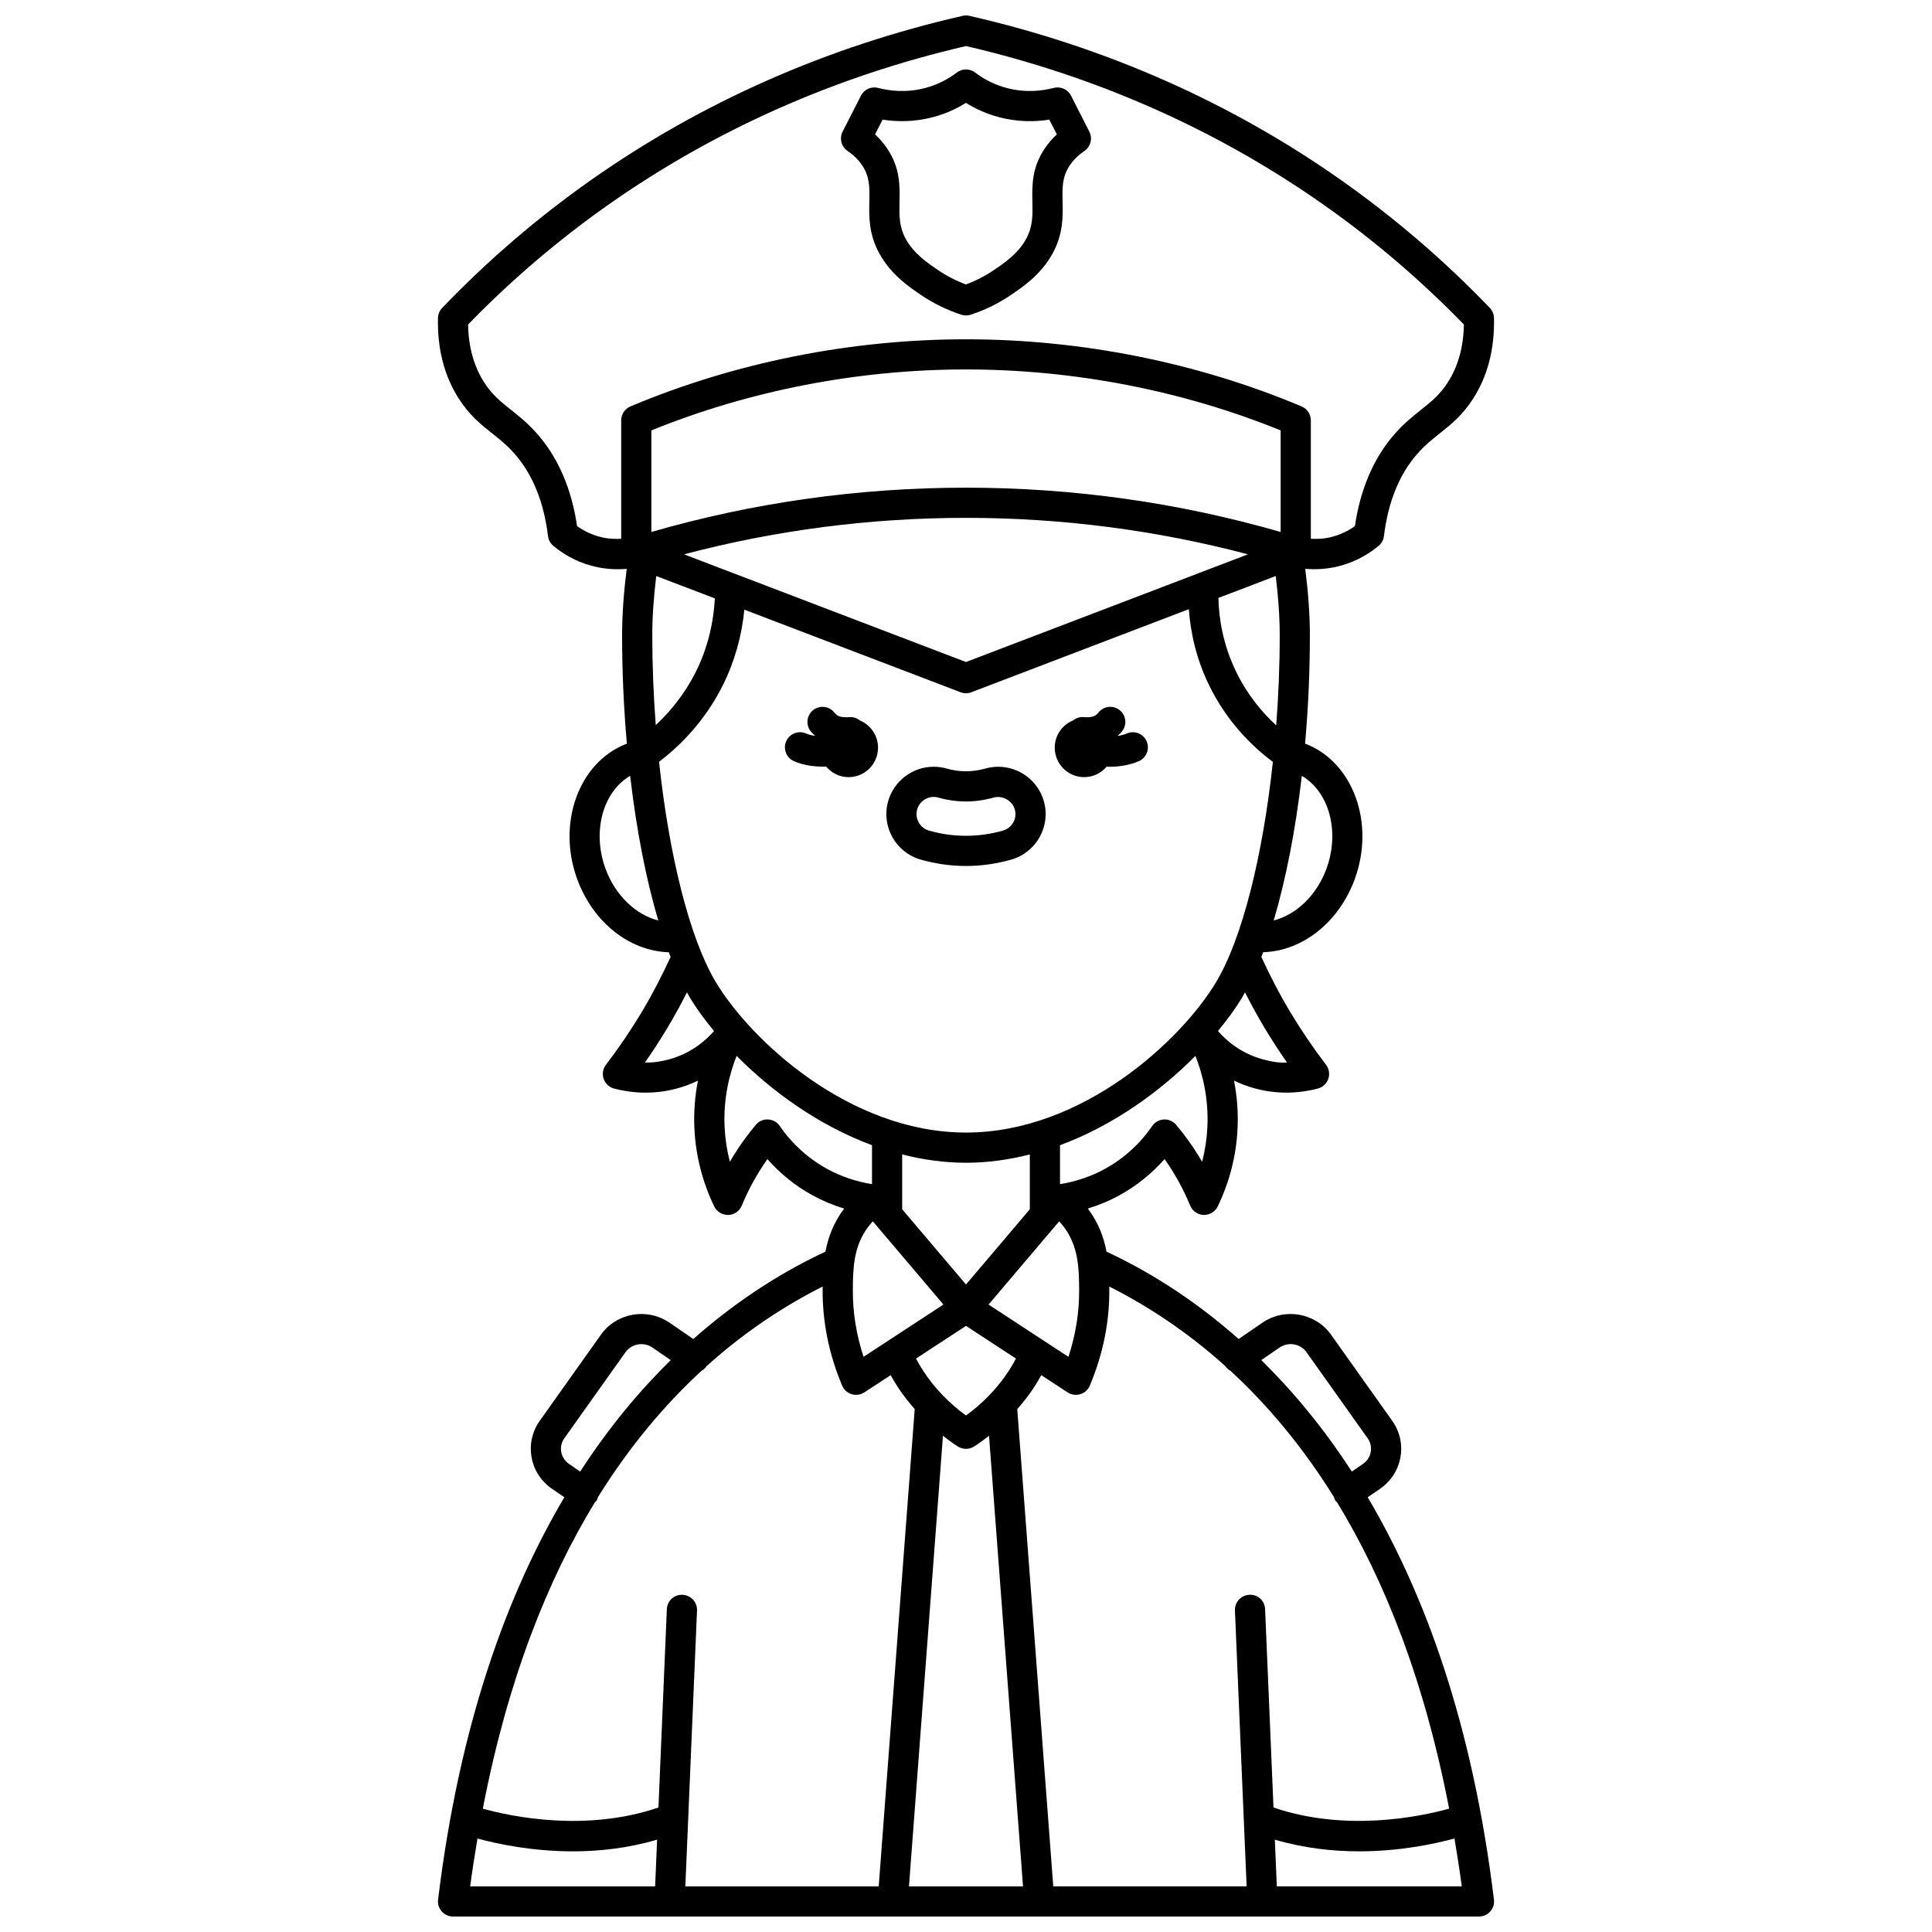 <?xml version="1.0" encoding="UTF-8"?>
<!-- Uploaded to: ICON Repo, www.iconrepo.com, Generator: ICON Repo Mixer Tools -->
<svg width="800px" height="800px" version="1.1" viewBox="144 144 512 512" xmlns="http://www.w3.org/2000/svg">
 <defs>
  <clipPath id="a">
   <path d="m260 148.09h280v503.81h-280z"/>
  </clipPath>
 </defs>
 <path d="m388.02 371.81c3.953 1.121 7.981 1.684 11.977 1.684 3.992 0 8.016-0.566 11.977-1.684 6.656-1.887 10.543-8.828 8.664-15.465-1.512-5.387-6.484-9.148-12.086-9.148-1.16 0-2.312 0.16-3.41 0.473-3.426 0.969-6.867 0.969-10.254 0.008-1.125-0.32-2.277-0.484-3.441-0.484-5.59 0-10.555 3.754-12.078 9.129-1.887 6.656 2 13.605 8.652 15.488zm-0.961-13.305c0.551-1.953 2.352-3.312 4.383-3.312 0.414 0 0.832 0.059 1.254 0.18 4.836 1.363 9.762 1.367 14.617-0.004 2.309-0.664 4.957 0.789 5.621 3.152 0.68 2.402-0.73 4.914-3.148 5.598-6.496 1.836-13.109 1.836-19.594 0-2.402-0.684-3.816-3.203-3.133-5.613z"/>
 <g clip-path="url(#a)">
  <path d="m509.7 538.56c2.894-1.98 4.82-4.957 5.43-8.379 0.605-3.406-0.168-6.832-2.18-9.66l-16.207-22.809c-4.121-5.805-12.273-7.227-18.172-3.195l-6.316 4.332c-12.539-11.102-24.816-18.398-35.016-23.148-0.707-3.731-2.106-7.644-4.918-11.367-0.012-0.016-0.031-0.031-0.043-0.051 2.941-0.902 5.789-2.078 8.496-3.578 4.449-2.461 8.477-5.711 11.848-9.535 0.781 1.098 1.527 2.227 2.231 3.367 1.758 2.856 3.293 5.871 4.559 8.953 0.602 1.465 2.004 2.434 3.582 2.484 1.562 0.016 3.039-0.844 3.723-2.262 3.137-6.527 4.902-13.457 5.246-20.613 0.203-4.25-0.113-8.527-0.934-12.727 1.691 0.824 3.559 1.547 5.609 2.094 6.824 1.836 12.801 1.016 16.621 0.004 1.293-0.34 2.328-1.305 2.758-2.57 0.434-1.266 0.207-2.66-0.605-3.723-3.398-4.453-6.582-9.141-9.461-13.934-2.836-4.727-5.391-9.66-7.684-14.664 0.164-0.414 0.332-0.801 0.492-1.227 10.344-0.32 20.016-7.836 24.246-19.328 5.438-14.781-0.324-30.863-12.844-35.844-0.094-0.035-0.207-0.055-0.301-0.094 0.824-9.332 1.266-19.012 1.266-28.754 0-5.793-0.48-11.695-1.227-17.594 2.691 0.23 5.422 0.078 8.039-0.492 4.195-0.914 8.145-2.856 11.426-5.609 0.777-0.652 1.277-1.574 1.398-2.582 1.086-8.969 4.031-16.266 8.754-21.691 2.043-2.344 4-3.898 6.07-5.543 2.953-2.348 6.008-4.777 8.852-9.238 3.824-5.996 5.664-13.164 5.481-21.309-0.02-1-0.414-1.957-1.113-2.68-12.012-12.523-25.277-23.918-39.422-33.875-29.316-20.633-62.453-35.281-98.492-43.523-0.582-0.137-1.199-0.137-1.785 0-36.035 8.242-69.18 22.891-98.508 43.531-14.148 9.957-27.41 21.352-39.422 33.875-0.691 0.723-1.086 1.676-1.113 2.68-0.184 8.145 1.66 15.312 5.481 21.309 2.84 4.457 5.898 6.891 8.852 9.238 2.07 1.648 4.027 3.199 6.07 5.543 4.727 5.426 7.668 12.723 8.758 21.691 0.121 1.008 0.625 1.93 1.398 2.582 3.281 2.754 7.234 4.695 11.426 5.609 2.617 0.57 5.348 0.723 8.039 0.492-0.746 5.898-1.227 11.801-1.227 17.594 0 9.742 0.445 19.422 1.266 28.754-0.094 0.035-0.203 0.051-0.297 0.094-12.523 4.981-18.285 21.059-12.848 35.844 4.231 11.492 13.902 19.008 24.246 19.328 0.16 0.43 0.328 0.812 0.492 1.227-2.297 5.004-4.852 9.938-7.684 14.664-2.879 4.793-6.062 9.48-9.461 13.934-0.812 1.062-1.035 2.453-0.605 3.723 0.434 1.266 1.473 2.231 2.758 2.57 3.82 1.008 9.805 1.828 16.621-0.004 2.051-0.551 3.918-1.273 5.609-2.094-0.82 4.199-1.137 8.473-0.934 12.727 0.344 7.152 2.109 14.086 5.246 20.613 0.684 1.418 2.164 2.277 3.723 2.262 1.578-0.047 2.984-1.02 3.582-2.484 1.262-3.082 2.801-6.098 4.559-8.949 0.703-1.145 1.453-2.266 2.234-3.371 3.371 3.828 7.398 7.078 11.848 9.535 2.707 1.5 5.555 2.676 8.496 3.578-0.012 0.016-0.031 0.031-0.043 0.047-2.812 3.723-4.215 7.637-4.922 11.367-10.199 4.75-22.477 12.047-35.016 23.148l-6.316-4.332c-5.902-4.043-14.055-2.606-18.172 3.195l-16.199 22.801c-2.012 2.828-2.781 6.254-2.18 9.66 0.609 3.418 2.539 6.402 5.43 8.375l3.258 2.238c-15.203 25.703-27.812 60.234-33.461 106.63-0.141 1.137 0.215 2.273 0.977 3.137 0.762 0.852 1.852 1.344 2.996 1.344h271.87c1.145 0 2.234-0.492 2.996-1.348 0.758-0.859 1.117-2 0.977-3.137-5.644-46.395-18.258-80.922-33.461-106.63zm-26.605-37.445c2.324-1.594 5.523-1.047 7.137 1.227l16.207 22.809c0.754 1.066 1.047 2.356 0.824 3.625-0.23 1.293-0.969 2.422-2.078 3.188l-2.938 2.016c-7.641-11.785-15.809-21.504-23.996-29.539zm-14.352 4.926c0.012 0.016 0.012 0.031 0.02 0.047 0.348 0.508 0.805 0.883 1.309 1.172 9.598 8.852 18.949 19.82 27.434 33.465 0.117 0.359 0.219 0.719 0.445 1.047 0.102 0.148 0.27 0.207 0.383 0.34 12.551 20.582 23.129 47.082 29.699 81.199-7.816 2.164-27.406 6.223-46.543-0.309l-2.223-52.539c-0.09-2.207-1.832-3.941-4.168-3.828-2.207 0.094-3.918 1.957-3.828 4.164l2.336 55.199v0.008l0.766 17.898h-51.246l-9.543-126.48c1.547-1.77 3.019-3.602 4.312-5.57 0.73-1.109 1.41-2.258 2.059-3.422l6.977 4.566c0.66 0.43 1.418 0.652 2.191 0.652 0.391 0 0.785-0.059 1.168-0.176 1.137-0.344 2.059-1.18 2.519-2.269 3.488-8.285 5.227-16.832 5.168-25.41 0-0.273-0.008-0.566-0.008-0.848 10.008 5.043 20.512 11.863 30.773 21.098zm-94.684-36.891c0.387-0.516 0.805-1.012 1.246-1.488l18.715 22.051-21.164 13.855c-1.926-5.84-2.883-11.785-2.84-17.73 0.035-5.356 0.07-11.426 4.043-16.688zm-40.344-64.855c-6.926-11.535-12.387-33.449-15.059-58.414 5.383-4.082 12.109-10.641 16.953-20.383 3.09-6.215 4.977-13.012 5.652-19.93l57.305 21.883c0.461 0.176 0.945 0.266 1.426 0.266 0.484 0 0.969-0.09 1.426-0.266l57.633-22.008c0.504 6.934 2.273 13.758 5.305 20.016 4.766 9.836 11.531 16.395 16.969 20.445-2.672 24.957-8.133 46.859-15.055 58.391-9.242 15.406-35.414 39.844-66.27 39.844-30.859 0-57.031-24.438-66.285-39.844zm-16.855-91.957c0-5.168 0.418-10.426 1.051-15.688l15.523 5.926c-0.344 6.711-1.996 13.352-4.981 19.355-3.047 6.129-6.965 10.777-10.672 14.227-0.59-7.812-0.922-15.816-0.922-23.82zm166.28 0c0 8.031-0.332 16.062-0.926 23.898-3.727-3.426-7.648-8.078-10.648-14.262-3.562-7.352-4.562-14.324-4.672-19.52l15.191-5.801c0.633 5.258 1.055 10.516 1.055 15.684zm0.246-27.355c-26.988-7.793-55.012-11.742-83.387-11.742-28.383 0-56.402 3.945-83.387 11.742v-26.922c26.051-10.574 54.82-16.156 83.387-16.156 28.574 0 57.344 5.582 83.387 16.156zm-83.387-3.746c25.375 0 50.453 3.258 74.723 9.664l-13.16 5.027c-0.078 0.027-0.152 0.055-0.23 0.09l-61.332 23.422-74.727-28.535c24.27-6.406 49.348-9.668 74.727-9.668zm29.984 204.61c0.039 5.941-0.914 11.887-2.84 17.73l-21.164-13.855 18.715-22.051c0.445 0.477 0.859 0.973 1.25 1.488 3.961 5.258 4 11.328 4.039 16.688zm-29.984-33.703c5.82 0 11.473-0.828 16.914-2.203v14.531l-16.914 19.93-16.914-19.934v-14.531c5.441 1.379 11.09 2.207 16.914 2.207zm-11.23 55.305c-0.727-1.105-1.395-2.246-2.023-3.41l13.254-8.672 13.25 8.672c-0.629 1.168-1.297 2.312-2.023 3.41-2.977 4.508-6.746 8.422-11.227 11.664-4.484-3.238-8.254-7.156-11.23-11.664zm75.199-64.73c-0.148 3.106-0.617 6.168-1.391 9.164-0.301-0.52-0.609-1.031-0.918-1.539-1.781-2.883-3.785-5.656-5.961-8.25-0.809-0.961-2.039-1.508-3.258-1.422-1.25 0.062-2.398 0.703-3.102 1.738-3.195 4.672-7.496 8.582-12.43 11.309-3.719 2.055-7.754 3.406-11.992 4.098v-10.324c14.367-5.316 26.77-14.469 35.887-23.676 1.863 4.734 3.539 11.223 3.164 18.902zm15.133-26.355c1.871 3.117 3.867 6.199 5.961 9.195-1.914 0.176-4.086-0.203-6.356-0.812-6.004-1.613-9.895-5.172-11.93-7.523 2.551-3.086 4.723-6.082 6.359-8.805 0.27-0.449 0.527-0.969 0.793-1.445 1.629 3.188 3.34 6.332 5.172 9.391zm16.406-42.094c-2.598 7.059-8.047 12.16-13.961 13.66 3.242-10.938 5.797-24.07 7.453-38.32 7.203 4.215 10.164 14.719 6.508 24.66zm-191.76-87.824c-2.914-0.637-5.199-1.867-6.816-3.016-1.449-9.836-4.953-18.008-10.441-24.312-2.523-2.894-4.965-4.84-7.125-6.555-2.664-2.113-4.961-3.941-7.082-7.273-2.723-4.266-4.141-9.41-4.234-15.297 11.363-11.703 23.855-22.371 37.148-31.723 28.234-19.867 60.125-34.02 94.801-42.066 34.676 8.051 66.562 22.203 94.797 42.07 13.297 9.352 25.785 20.02 37.148 31.723-0.094 5.891-1.512 11.027-4.234 15.297-2.121 3.328-4.418 5.152-7.082 7.269-2.16 1.715-4.602 3.66-7.125 6.555-5.484 6.301-8.992 14.469-10.438 24.312-1.621 1.152-3.906 2.379-6.816 3.016-1.582 0.348-3.223 0.41-4.863 0.336v-31.387c0-1.605-0.965-3.062-2.445-3.688-27.656-11.641-58.414-17.793-88.938-17.793-30.523 0-61.281 6.152-88.938 17.793-1.484 0.625-2.445 2.078-2.445 3.688v31.391c-1.648 0.07-3.281 0.008-4.871-0.34zm0.742 87.828c-3.66-9.941-0.695-20.445 6.508-24.668 1.652 14.254 4.211 27.391 7.453 38.328-5.918-1.492-11.367-6.606-13.961-13.66zm16.793 50.477c-2.266 0.609-4.418 0.914-6.356 0.812 2.094-3 4.09-6.078 5.961-9.195 1.836-3.059 3.543-6.207 5.176-9.387 0.266 0.477 0.523 0.992 0.793 1.445 1.637 2.727 3.805 5.719 6.359 8.805-2.039 2.348-5.93 5.906-11.934 7.519zm29.375 17.656c-0.707-1.035-1.855-1.676-3.102-1.738-1.266-0.082-2.453 0.465-3.258 1.422-2.176 2.59-4.184 5.371-5.965 8.254-0.312 0.508-0.617 1.02-0.914 1.535-0.777-2.996-1.242-6.059-1.391-9.164-0.371-7.68 1.309-14.168 3.176-18.906 9.117 9.203 21.52 18.355 35.887 23.676v10.324c-4.238-0.688-8.273-2.039-11.992-4.098-4.945-2.727-9.246-6.633-12.441-11.305zm16.523 68.797c0.461 1.09 1.383 1.926 2.519 2.269 0.383 0.117 0.777 0.176 1.168 0.176 0.77 0 1.531-0.223 2.191-0.652l6.977-4.566c0.648 1.168 1.328 2.316 2.059 3.422 1.301 1.969 2.769 3.797 4.312 5.57l-9.539 126.49h-51.246l0.758-17.902v-0.008l2.336-55.199c0.094-2.207-1.621-4.07-3.828-4.164-2.25-0.117-4.074 1.621-4.168 3.828l-2.223 52.539c-19.137 6.535-38.727 2.473-46.543 0.309 6.574-34.113 17.152-60.617 29.699-81.199 0.117-0.133 0.285-0.191 0.383-0.34 0.223-0.328 0.328-0.688 0.445-1.047 8.484-13.641 17.836-24.605 27.434-33.461 0.5-0.289 0.961-0.664 1.309-1.176 0.012-0.016 0.012-0.031 0.02-0.047 10.262-9.234 20.766-16.055 30.77-21.105-0.004 0.281-0.008 0.574-0.008 0.848-0.051 8.586 1.688 17.133 5.176 25.418zm-72.375 20.762c-1.109-0.754-1.844-1.891-2.074-3.184-0.227-1.27 0.066-2.559 0.824-3.625l16.207-22.809c1.617-2.269 4.816-2.824 7.137-1.227l4.848 3.324c-8.184 8.035-16.355 17.754-23.996 29.539zm-24.27 99.262c5.434 1.477 14.555 3.398 25.312 3.398 6.957 0 14.582-0.832 22.293-3.09l-0.523 12.375h-49.02c0.578-4.352 1.242-8.547 1.938-12.684zm114.35 12.684 9.008-119.41c1.266 0.984 2.562 1.938 3.934 2.824 0.664 0.426 1.414 0.633 2.172 0.633 0.754 0 1.504-0.211 2.168-0.637 1.371-0.883 2.668-1.84 3.934-2.824l9.008 119.42zm97.484 0-0.523-12.379c7.711 2.258 15.336 3.09 22.293 3.09 10.762 0 19.879-1.922 25.312-3.398 0.695 4.133 1.359 8.332 1.938 12.684h-49.02z"/>
 </g>
 <path d="m368.62 184.01c1.551 1.047 2.832 2.301 3.797 3.715 2.113 3.082 2.051 5.973 1.969 9.633-0.09 4.059-0.191 8.66 2.684 13.879 3.051 5.531 7.812 8.77 10.969 10.91 3.289 2.234 6.894 4.008 10.707 5.258 0.406 0.133 0.828 0.199 1.246 0.199 0.418 0 0.84-0.066 1.246-0.199 3.82-1.25 7.418-3.023 10.707-5.258 3.156-2.144 7.918-5.383 10.969-10.91 2.875-5.219 2.769-9.816 2.684-13.875-0.082-3.66-0.148-6.547 1.969-9.629 0.973-1.414 2.25-2.668 3.801-3.719 1.668-1.133 2.234-3.332 1.32-5.125l-4.856-9.535c-0.852-1.676-2.754-2.531-4.578-2.055-2.887 0.754-7.394 1.375-12.52 0.004-3.016-0.805-5.812-2.18-8.32-4.082-1.426-1.086-3.414-1.086-4.844 0-2.504 1.906-5.305 3.277-8.32 4.086-5.121 1.367-9.629 0.75-12.516-0.004-1.824-0.48-3.727 0.375-4.578 2.055l-4.856 9.527c-0.918 1.797-0.352 3.992 1.32 5.125zm9.273-8.309c3.617 0.57 8.285 0.695 13.418-0.672 3.078-0.824 5.988-2.086 8.676-3.769 2.691 1.684 5.598 2.949 8.676 3.769 5.125 1.371 9.797 1.246 13.418 0.676l1.992 3.91c-1.18 1.094-2.223 2.301-3.113 3.598-3.566 5.207-3.457 10.051-3.363 14.328 0.074 3.492 0.145 6.504-1.691 9.836-2.125 3.856-5.781 6.34-8.457 8.16-2.312 1.57-4.816 2.859-7.461 3.84-2.648-0.98-5.148-2.266-7.461-3.84-2.672-1.816-6.328-4.305-8.457-8.156-1.836-3.332-1.766-6.348-1.691-9.84 0.098-4.273 0.203-9.121-3.367-14.328-0.891-1.301-1.93-2.5-3.109-3.594z"/>
 <path d="m431.33 349.95c2.387 0 4.5-1.09 5.93-2.777 0.215 0.004 0.418 0.035 0.645 0.035 2.629 0 5.402-0.418 7.879-1.484 2.027-0.867 2.973-3.219 2.098-5.25-0.867-2.031-3.219-2.977-5.25-2.098-0.773 0.332-1.617 0.527-2.473 0.656 0.43-0.402 0.867-0.793 1.238-1.281 1.344-1.75 1.016-4.262-0.734-5.606s-4.258-1.02-5.606 0.734c-0.852 1.113-2.074 1.281-3.711 1.172-0.082-0.004-0.52-0.023-0.605-0.023-0.906 0-1.676 0.352-2.312 0.863-2.875 1.152-4.914 3.953-4.914 7.242 0.008 4.316 3.5 7.816 7.816 7.816z"/>
 <path d="m354.38 345.7c2.359 1.051 5.152 1.477 7.84 1.477 0.238 0 0.469-0.031 0.707-0.035 1.43 1.703 3.555 2.812 5.953 2.812 4.312 0 7.809-3.5 7.809-7.809 0-3.242-1.98-6.027-4.793-7.207-0.68-0.531-1.496-0.902-2.426-0.902-0.082 0-0.523 0.02-0.609 0.023-1.613 0.09-2.852-0.062-3.711-1.176-1.344-1.75-3.859-2.078-5.606-0.734-1.75 1.344-2.078 3.856-0.734 5.606 0.367 0.48 0.809 0.863 1.23 1.262-0.871-0.121-1.703-0.312-2.398-0.625-2.016-0.895-4.383 0-5.281 2.019-0.898 2.023 0.004 4.387 2.019 5.289z"/>
</svg>